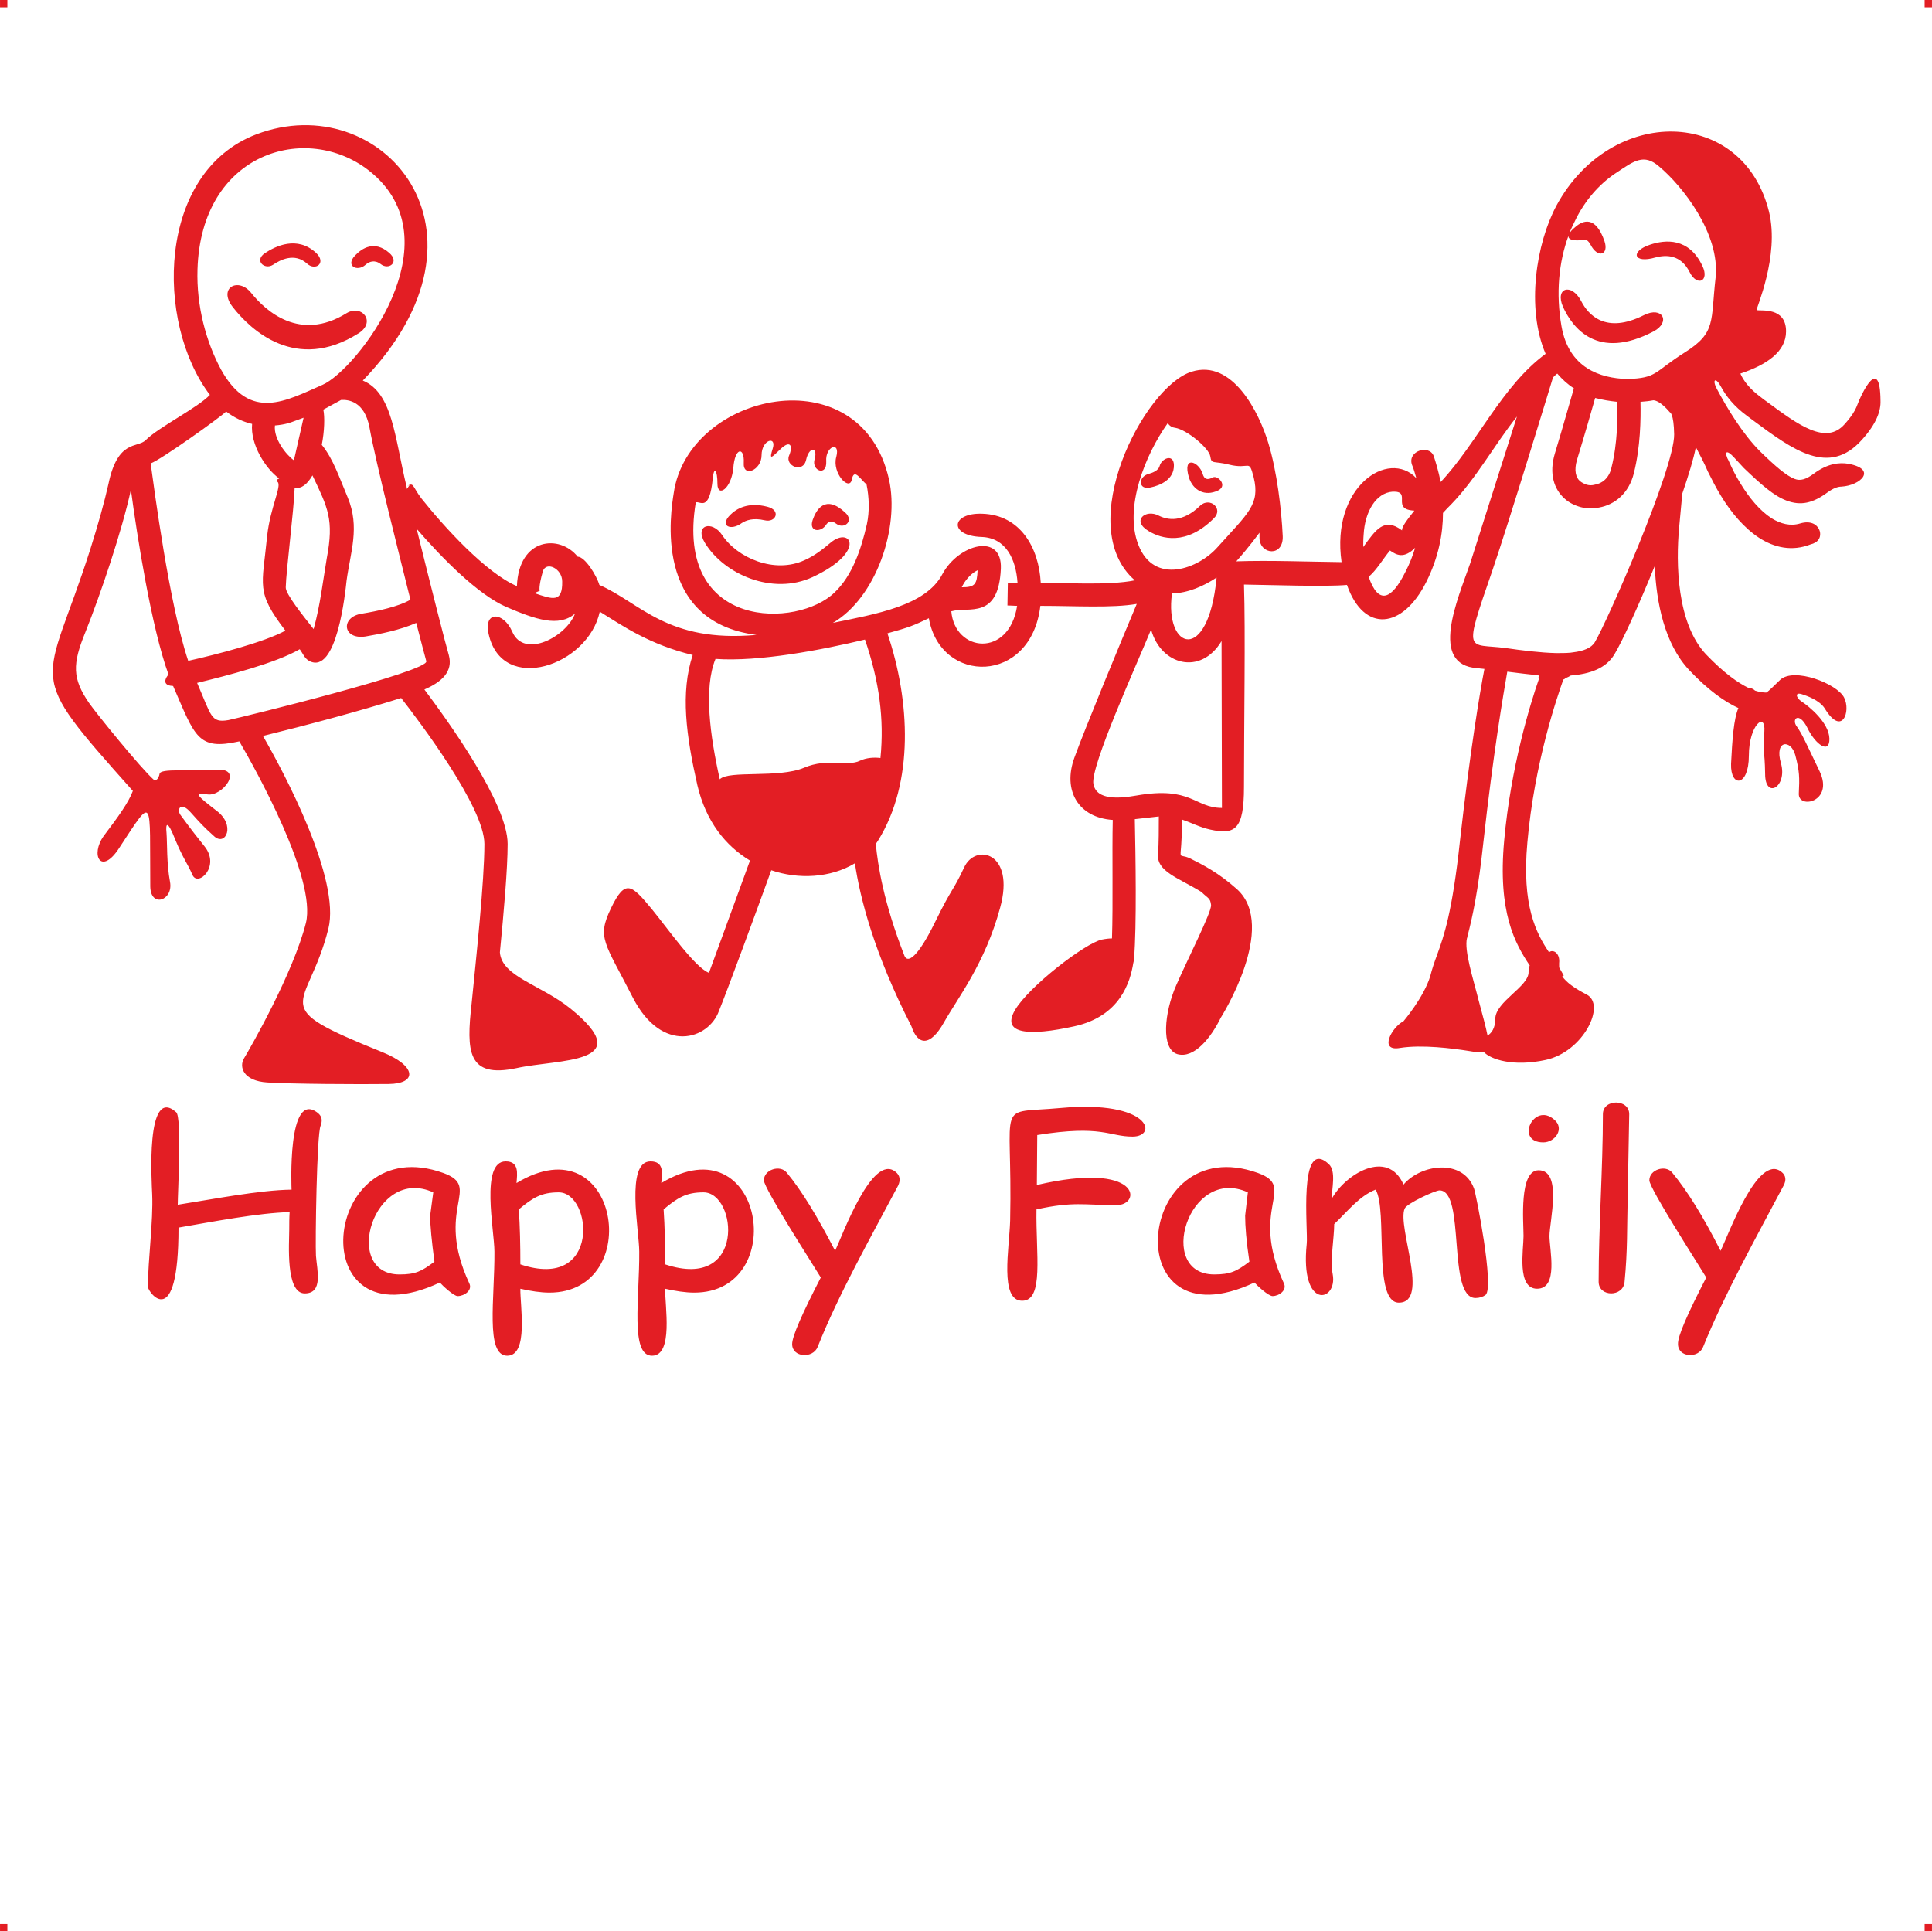 <?xml version="1.0" encoding="UTF-8"?>
<!DOCTYPE svg PUBLIC "-//W3C//DTD SVG 1.1//EN" "http://www.w3.org/Graphics/SVG/1.1/DTD/svg11.dtd">
<!-- Creator: CorelDRAW 2019 (64-Bit) -->
<svg xmlns="http://www.w3.org/2000/svg" xml:space="preserve" width="4.994in" height="4.993in" version="1.1" style="shape-rendering:geometricPrecision; text-rendering:geometricPrecision; image-rendering:optimizeQuality; fill-rule:evenodd; clip-rule:evenodd"
viewBox="0 0 1750.19 1749.88"
 xmlns:xlink="http://www.w3.org/1999/xlink"
 xmlns:xodm="http://www.corel.com/coreldraw/odm/2003">
 <defs>
  <style type="text/css">
   <![CDATA[
    .fil0 {fill:#E31E24}
   ]]>
  </style>
 </defs>
 <g id="Layer_x0020_1">
  <g id="_2723287088096">
   <g id="_818738464">
    <rect class="fil0" x="-0" width="6.65" height="6.69"/>
    <rect class="fil0" x="1743.54" width="6.65" height="6.69"/>
    <rect class="fil0" x="-0" y="1743.19" width="6.65" height="6.69"/>
    <rect class="fil0" x="1743.54" y="1743.19" width="6.65" height="6.69"/>
   </g>
   <path class="fil0" d="M630.28 455.26c-19.29,116.45 92.95,113.99 125.92,81.37 15.78,-15.08 23.85,-38.58 29.11,-61.73 2.45,-11.57 2.1,-24.2 -0.35,-36.13 -5.26,-3.86 -11.22,-15.43 -13.33,-4.21 -2.1,10.87 -18.24,-5.96 -14.03,-20.69 3.86,-14.73 -10.17,-9.47 -9.12,4.21 0.7,14.03 -13.68,8.42 -10.52,-2.1 3.16,-10.87 -4.91,-11.92 -7.72,0.7 -2.81,12.63 -19.29,5.26 -15.43,-3.86 3.86,-9.12 1.05,-14.38 -7.72,-5.96 -8.42,8.07 -10.52,10.52 -7.02,-0.7 3.51,-11.57 -10.17,-7.72 -10.17,6.31 0,13.68 -17.19,20.69 -16.13,6.66 0.7,-14.38 -8.07,-14.03 -9.47,4.91 -1.75,18.94 -14.38,27.01 -14.38,14.38 0,-12.63 -3.16,-16.48 -4.21,-4.91 -3.16,31.22 -11.57,19.99 -15.43,21.75zm985.59 618.71c-24.9,47 -54.01,99.26 -72.96,146.26 -4.21,10.87 -22.8,9.82 -22.8,-2.45 -0.35,-7.02 8.42,-27.01 25.6,-60.33 -5.61,-9.47 -51.56,-80.67 -51.56,-88.04 0,-9.82 14.73,-14.38 20.69,-7.02 13.68,16.48 28.41,40.34 43.84,70.85 7.02,-14.03 33.67,-88.74 55.07,-71.55 4.21,3.16 4.56,7.72 2.1,12.28l0 0zm-141.35 11.22c-0.7,27.71 0,47.35 -2.81,76.11 -1.05,14.03 -23.5,14.03 -23.5,0 0,-50.16 3.86,-102.77 3.86,-151.87 0,-14.03 23.85,-14.03 23.85,0l-1.4 75.76 0 0zm-76.46 -50.16c-25.95,0 -8.77,-36.83 9.82,-20.69 9.82,8.07 1.05,20.69 -9.82,20.69zm5.61 84.88c0,12.28 8.42,47.7 -11.22,47.7 -18.59,0 -12.28,-35.42 -12.28,-47.7 0,-13.33 -4.21,-59.63 13.68,-59.63 21.75,0 9.82,46.3 9.82,59.63l0 0zm-66.99 56.12c-25.95,0 -8.77,-97.51 -32.62,-97.51 -3.86,0 -29.81,11.92 -31.57,16.48 -7.02,16.48 23.15,85.23 -5.26,85.23 -23.85,0 -9.82,-83.48 -21.04,-102.42 -15.08,5.96 -25.6,19.99 -37.53,31.22 0,12.63 -3.86,32.97 -1.4,45.25 4.91,25.25 -29.81,33.67 -23.5,-27.36 1.4,-11.57 -8.07,-97.86 19.99,-72.25 7.02,6.66 2.45,22.8 2.81,31.22 12.28,-22.1 50.51,-45.6 64.89,-12.63 15.78,-18.59 53.66,-23.85 63.84,3.51 1.75,4.21 18.59,89.44 10.52,96.45 -2.45,1.75 -5.61,2.81 -9.12,2.81l-0 0zm-183.79 -1.75c-3.86,0 -14.03,-9.47 -16.48,-12.28 -125.92,58.92 -108.03,-139.25 3.16,-99.26 35.78,12.98 -8.42,31.22 23.5,99.96 3.16,6.31 -4.56,11.57 -10.17,11.57l0 0zm-24.9 -72.95l2.45 -21.04c-54.01,-24.55 -83.48,74.36 -30.52,74.36 14.73,0 20.34,-2.81 31.92,-11.57 -2.81,-18.59 -3.86,-32.27 -3.86,-41.74l0 0zm-102.07 -71.55c-21.4,0 -27.36,-10.87 -86.28,-1.4l-0.35 45.25c94.7,-22.1 95.05,18.24 72.25,18.24 -29.81,0 -38.93,-3.51 -72.6,3.86 -0.7,40.34 7.02,82.78 -12.98,82.78 -20.69,0 -11.57,-47.7 -10.87,-72.6 2.45,-112.24 -14.73,-96.45 45.95,-102.07 81.02,-7.37 88.39,25.95 64.89,25.95l0 -0zm-212.2 44.19c-24.9,47 -54.37,99.26 -72.96,146.26 -4.21,10.87 -23.15,9.82 -23.15,-2.45 0,-7.02 8.77,-27.01 25.95,-60.33 -5.61,-9.47 -51.56,-80.67 -51.56,-88.04 0,-9.82 14.73,-14.38 20.69,-7.02 13.68,16.48 28.06,40.34 43.84,70.85 6.66,-14.03 33.67,-88.74 54.72,-71.55 4.21,3.16 4.56,7.72 2.45,12.28l0 0zm-184.84 97.16c-8.07,0 -16.84,-1.4 -26.31,-3.51 -0.35,15.08 7.72,60.68 -11.92,60.68 -19.99,0 -11.22,-52.26 -11.57,-94.35 0,-18.94 -12.63,-81.72 10.17,-81.72 12.63,0 10.52,10.87 9.82,19.64 92.95,-56.12 116.8,99.26 29.81,99.26l-0 -0zm8.42 -90.84c-15.78,0 -23.5,4.91 -36.13,15.43 1.05,15.78 1.4,32.27 1.4,49.81 73.66,24.55 65.24,-65.24 34.72,-65.24zm-139.6 90.84c-8.07,0 -16.84,-1.4 -26.31,-3.51 -0.35,15.08 7.72,60.68 -11.92,60.68 -19.99,0 -11.22,-52.26 -11.57,-94.35 0,-18.94 -12.98,-81.72 10.17,-81.72 12.28,0 10.52,10.87 9.82,19.64 92.95,-56.12 116.8,99.26 29.81,99.26l-0 -0zm8.42 -90.84c-15.78,0 -23.5,4.91 -36.13,15.43 1.05,15.78 1.4,32.27 1.4,49.81 73.31,24.55 65.24,-65.24 34.72,-65.24zm-91.54 94c-3.51,0 -13.68,-9.47 -16.13,-12.28 -125.92,58.92 -108.03,-139.25 3.16,-99.26 35.78,12.98 -8.42,31.22 23.5,99.96 3.16,6.31 -4.56,11.57 -10.52,11.57l0 0zm-24.9 -72.95l2.81 -21.04c-54.01,-24.55 -83.48,74.36 -30.52,74.36 14.38,0 19.99,-2.81 31.57,-11.57 -2.45,-18.59 -3.86,-32.27 -3.86,-41.74zm-99.26 -81.37c-3.51,7.72 -4.91,105.92 -4.21,117.85 1.05,13.33 6.66,34.02 -10.17,34.02 -17.54,0 -14.03,-45.6 -14.03,-57.87 0,-5.26 0,-10.52 0.35,-15.78 -28.06,0.7 -70.15,8.77 -100.66,14.03 0,96.1 -27.71,58.57 -27.71,53.66 0,-24.55 4.91,-59.28 3.86,-83.83 -0.35,-9.82 -6.31,-99.26 21.75,-74.36 5.26,4.56 1.4,72.96 1.4,83.83 31.22,-4.91 74.36,-13.33 103.12,-13.68 0,-0.7 -4.21,-91.54 23.85,-69.45 3.86,3.16 4.21,7.02 2.45,11.57l0 0zm1284.42 -378.45l0 0c-4.21,9.47 -5.61,29.11 -6.66,50.51 -0.7,21.75 16.13,21.04 16.13,-7.37 0,-28.06 15.43,-40.34 14.03,-21.75 -1.75,18.94 0.35,15.08 0.7,38.23 0,23.5 20.34,11.92 14.38,-9.47 -6.31,-21.4 9.12,-22.1 12.98,-7.37 3.86,14.73 3.86,19.99 3.16,34.72 -0.7,14.38 31.92,7.72 18.94,-19.99 -13.33,-27.71 -15.78,-33.67 -20.69,-40.69 -5.26,-6.66 1.75,-14.38 9.47,1.05 7.37,15.43 20.34,24.2 19.99,9.82 -0.35,-14.38 -18.24,-29.11 -25.25,-33.67 -4.91,-3.16 -6.66,-9.12 1.05,-6.31 3.16,1.05 15.08,4.91 19.99,12.63 15.78,25.95 23.85,2.45 17.54,-9.82 -6.31,-12.63 -45.25,-27.71 -57.87,-16.13 -5.96,5.61 -9.82,9.82 -12.63,11.57 -2.45,0 -5.96,-0.35 -10.17,-1.75 -1.75,-1.75 -3.86,-2.45 -5.96,-2.45 -9.47,-4.56 -22.1,-13.33 -38.58,-30.52 -26.31,-28.06 -27.36,-82.07 -24.2,-115.39l2.81 -30.16c5.61,-16.48 10.17,-31.22 12.28,-42.09 3.86,7.37 7.72,14.73 10.87,22.1 3.51,7.02 7.37,14.73 11.92,22.1 9.12,15.08 21.04,29.11 34.37,37.88 14.03,9.12 30.16,12.63 47,5.96 1.4,-0.35 2.45,-0.7 3.51,-1.4 9.82,-4.21 4.91,-22.8 -12.98,-17.54 -9.12,2.81 -17.89,0.35 -25.95,-4.56 -10.87,-7.02 -20.34,-18.59 -28.06,-31.22 -4.21,-6.66 -7.72,-13.68 -10.52,-19.99 -0.7,-1.4 -1.05,-2.45 -1.75,-3.51l0 0 0 -0.35c-2.45,-5.26 -0.35,-7.37 6.31,0l0 0c2.81,3.16 5.96,6.31 8.77,9.47 16.13,15.43 27.36,25.25 38.58,29.46l0 0c12.98,4.91 23.85,2.45 37.18,-7.37 5.26,-3.86 9.47,-5.26 12.63,-5.26 17.54,-1.05 32.62,-15.78 6.31,-20.69 -8.07,-1.4 -18.94,-0.35 -31.57,9.12 -6.66,4.91 -11.92,6.66 -17.19,4.56l0 0c-7.37,-2.81 -17.19,-11.22 -31.22,-24.9 -16.13,-16.13 -30.16,-39.63 -39.28,-56.82 -4.56,-8.77 -0.7,-10.52 3.86,-1.75 4.56,8.42 11.57,17.54 23.5,26.31 1.75,1.4 3.86,2.81 5.61,4.21 36.48,27.01 68.75,50.86 98.56,17.54 13.33,-14.73 17.19,-26.31 16.84,-35.42 -0.35,-41.39 -16.84,-7.72 -21.75,5.61 -1.4,3.51 -4.56,8.77 -10.87,15.78 -16.84,18.94 -41.74,0.7 -70.15,-20.34 -2.1,-1.4 -3.86,-2.81 -5.61,-4.21 -10.52,-7.72 -15.78,-15.08 -18.59,-21.4 24.2,-8.07 41.39,-19.99 41.39,-38.23 0,-22.45 -22.8,-18.24 -26.66,-19.29 -1.05,-0.35 21.04,-48.75 11.22,-89.09 -23.5,-95.05 -143.1,-96.81 -192.56,-5.61 -18.24,34.02 -27.71,92.6 -9.82,134.33 -39.63,29.11 -62.08,81.02 -95.05,116.1 -2.1,-10.17 -4.56,-18.24 -6.31,-23.5 -4.21,-10.87 -24.2,-4.56 -19.64,8.07 1.4,3.16 2.45,7.02 3.86,11.92 -25.25,-26.66 -77.51,7.72 -67.69,76.11 -30.52,-0.35 -65.59,-1.75 -95.4,-0.7 3.16,-3.51 12.28,-14.03 21.04,-25.95 0,2.1 0,3.86 0,5.26 0.7,14.73 21.75,16.84 21.04,-2.1 -1.05,-23.85 -5.26,-58.92 -12.98,-84.18 -8.42,-28.06 -32.62,-76.46 -69.45,-64.89 -43.49,13.33 -108.03,139.95 -51.56,189.05 -23.5,4.91 -66.99,2.1 -85.23,2.1 -1.75,-31.92 -18.59,-61.38 -52.96,-62.43 -28.41,-1.05 -30.52,19.99 -0.7,21.04 22.45,0.7 31.22,20.69 32.62,41.39 -5.61,0 -8.77,0 -8.77,0l-0.35 20.69c0,0 3.16,0 8.77,0.35 -7.37,47.35 -56.47,42.09 -59.63,4.91 15.78,-4.56 42.79,8.07 44.89,-38.58 1.4,-32.97 -38.23,-22.45 -52.96,4.91 -15.08,28.76 -60.33,36.13 -99.26,44.19 39.28,-22.8 60.68,-86.28 50.86,-130.13 -25.6,-113.29 -182.04,-78.57 -195.01,12.63 -2.45,15.78 -19.64,116.45 75.06,128.37 -81.02,7.37 -105.22,-29.11 -142.4,-45.25 -2.45,-8.42 -12.98,-25.6 -19.64,-25.6 -16.13,-20.34 -53.31,-17.54 -55.07,26.66 -28.06,-11.92 -66.29,-54.01 -86.63,-79.62 -8.42,-11.22 -6.66,-15.08 -13.33,-10.52 -10.87,-45.25 -12.63,-84.88 -39.63,-96.1 131.53,-136.09 16.13,-265.86 -96.45,-223.07 -90.14,34.37 -91.89,170.46 -42.09,236.05 -10.87,11.57 -46.3,29.11 -58.22,41.04 -7.37,7.37 -25.25,-1.05 -33.67,39.63 -3.51,15.78 -9.47,37.18 -16.48,59.28 -41.04,128.72 -61.73,106.28 38.58,218.86 -3.86,10.52 -13.33,23.5 -26.31,40.69 -12.63,17.54 -2.45,36.48 14.03,10.87 31.92,-48.75 27.36,-45.25 28.06,35.07 0.35,19.64 21.04,12.63 17.89,-4.21 -3.16,-16.84 -2.45,-34.72 -3.16,-44.19 -1.05,-9.82 1.05,-11.57 8.07,6.31 7.37,17.54 10.52,20.34 15.43,31.57 4.91,11.22 25.6,-7.72 10.87,-25.95 -14.38,-17.89 -18.24,-23.85 -21.75,-28.41 -3.51,-4.91 0,-12.63 9.12,-2.45 9.12,10.17 11.57,12.98 21.75,22.1 10.17,8.77 19.29,-10.52 1.75,-23.5 -17.19,-13.33 -21.4,-16.84 -8.07,-14.73 13.33,2.1 33.32,-23.85 8.07,-22.45 -25.25,1.75 -50.86,-1.4 -51.56,3.86 -0.7,3.86 -2.81,6.66 -5.26,5.26 -11.57,-10.17 -52.26,-60.33 -58.57,-69.45 -15.43,-22.45 -15.08,-35.42 -3.51,-63.84 14.03,-35.07 33.32,-92.25 41.39,-129.42 5.61,42.09 18.59,124.86 34.02,167.3 -4.91,6.31 -3.51,10.17 4.21,10.52 19.99,45.95 22.1,58.57 59.98,50.16 14.73,25.25 70.15,124.51 60.33,164.5 -11.57,45.6 -50.16,112.94 -56.12,122.76 -4.56,7.72 -0.7,20.34 21.04,21.75 20.69,1.4 83.83,1.75 110.13,1.4 26.31,-0.35 24.9,-16.48 -5.61,-28.76 -107.68,-43.49 -68.04,-36.48 -49.1,-111.89 11.22,-44.89 -39.99,-141.35 -59.28,-174.67 41.39,-10.17 87.33,-22.45 125.22,-34.37 16.13,20.69 75.41,98.91 75.41,132.23 0,33.67 -7.37,102.42 -11.57,144.51 -4.91,43.49 -3.86,68.04 40.69,58.57 37.88,-8.42 111.54,-3.16 48.75,-54.01 -27.01,-21.75 -62.08,-28.76 -63.84,-50.86 3.51,-36.13 7.02,-75.41 7.02,-98.21 0,-36.83 -54.37,-111.89 -75.41,-139.95 15.43,-6.66 26.31,-16.13 22.1,-31.22 -2.45,-8.07 -16.13,-61.73 -29.11,-114.34 22.8,26.31 55.42,59.63 81.37,70.85 26.31,11.22 47.35,18.59 62.08,5.96 -7.72,20.69 -45.95,41.39 -56.82,16.48 -8.07,-18.59 -26.31,-18.94 -21.4,2.1 12.28,55.07 90.14,28.76 100.66,-20.34 21.4,13.33 45.25,29.81 84.18,39.28 -11.22,34.02 -5.96,72.96 4.21,117.85 7.72,32.97 25.6,55.07 47.7,68.39 -9.47,25.95 -25.95,71.2 -37.18,101.72 -12.63,-4.91 -36.13,-38.58 -51.56,-57.52 -18.59,-22.45 -24.2,-28.06 -37.18,-1.05 -12.98,27.01 -5.96,30.52 19.99,81.37 26.31,50.86 68.39,37.88 77.86,11.57 7.72,-18.94 34.02,-90.49 47.35,-127.32 24.55,8.42 53.66,7.02 75.76,-6.31 4.56,30.87 17.19,81.37 51.21,147.66 5.61,17.19 16.84,18.94 29.46,-3.51 12.63,-22.45 37.18,-53.31 50.86,-103.82 14.03,-50.51 -22.45,-58.92 -32.62,-36.48 -10.52,22.45 -10.52,17.19 -26.31,49.45 -15.78,32.27 -24.9,37.53 -27.71,30.52 -18.94,-48.4 -24.2,-82.42 -25.95,-101.36 0.7,-1.05 1.4,-2.1 2.1,-3.16 32.62,-52.61 29.11,-126.27 8.42,-187.65 20.34,-5.61 23.5,-7.02 37.53,-13.68 10.52,60.33 92.6,60.33 101.01,-11.22 31.57,0 64.89,2.1 87.33,-1.75 -14.73,35.07 -47.35,113.99 -56.47,139.25 -10.87,29.81 3.51,54.37 34.72,56.47 -0.7,29.81 0.35,76.11 -0.7,107.33 -2.45,0 -5.61,0.35 -9.12,1.05 -15.08,3.16 -66.64,42.79 -78.92,64.19 -12.28,21.4 12.63,23.5 54.01,14.38 41.39,-9.12 50.51,-39.99 53.31,-57.17 0.35,-1.4 0.7,-2.81 0.7,-4.21 2.45,-29.46 1.4,-92.95 0.7,-126.27l21.75 -2.45c0,9.12 0,25.6 -0.7,33.67 -1.75,16.13 18.24,21.75 39.28,34.72 5.96,5.96 8.07,5.26 8.77,11.92 0.35,6.66 -20.69,47.7 -31.57,72.6 -10.87,24.55 -14.03,57.87 1.05,62.43 15.43,4.21 30.52,-15.08 39.28,-32.97 0,0 52.26,-82.42 14.73,-116.45 -16.84,-15.08 -31.57,-22.45 -42.09,-27.71 -13.68,-6.66 -7.72,7.72 -7.72,-35.42 9.12,3.16 16.13,7.02 25.6,9.12l0 0c22.45,4.91 30.52,0 30.52,-38.58 0,-57.17 1.4,-141.7 0,-183.44 23.5,0.35 74.01,2.1 93.3,0.35 15.43,43.84 50.51,39.99 71.9,-2.81 11.22,-22.45 15.08,-43.84 15.08,-62.43 2.45,-2.81 4.91,-5.26 7.37,-7.72 22.8,-23.5 38.93,-53.66 59.63,-79.62l-42.44 133.28c-11.22,32.27 -37.53,91.89 6.66,94.7 1.75,0.35 3.86,0.35 6.31,0.7 -4.21,21.75 -12.98,74.36 -22.1,155.38 -7.02,65.59 -14.73,86.98 -20.69,103.47 -2.45,6.66 -4.56,12.63 -6.31,19.64l0 0c-5.96,19.29 -24.2,40.69 -24.2,40.69 -10.52,5.26 -22.8,27.71 -3.16,24.2 19.99,-3.16 47.35,0.35 62.78,2.81 5.96,1.05 10.17,1.4 12.98,0.7 6.31,7.02 27.01,13.68 56.12,7.37 34.37,-7.37 55.07,-50.16 37.18,-59.28 -10.87,-5.61 -18.24,-10.87 -22.1,-16.48l1.4 -0.7c-1.4,-2.45 -2.81,-4.91 -4.21,-7.37 0,-1.05 0,-2.45 0,-3.86 1.05,-9.12 -5.61,-12.98 -9.12,-9.82 -11.57,-17.19 -24.9,-42.09 -19.64,-99.61 6.31,-71.9 27.01,-131.88 32.62,-147.66 0.7,0 1.05,-0.35 1.4,-0.7 1.05,-1.05 2.1,-0.7 5.26,-2.81 17.19,-1.4 31.92,-6.31 39.63,-19.29 7.02,-11.57 22.1,-44.54 36.48,-79.97 1.4,32.97 8.77,70.5 31.22,94.35 17.19,18.24 32.27,28.76 44.54,34.37l-0 0zm-189.05 233.24c-13.33,-19.99 -29.11,-48.05 -23.15,-113.29 5.96,-66.29 23.5,-123.46 31.57,-146.61 -0.35,-0.35 -0.7,-0.35 -0.7,-0.7 0.7,-1.05 0.7,-1.75 0,-2.45 -9.47,-0.7 -18.94,-2.1 -28.06,-3.16 -3.51,20.34 -12.63,72.96 -21.75,155.38 -4.56,42.79 -9.82,67.34 -14.38,84.53 0,0 0,0.35 0,0.7l0 0 -0.35 0.7c-2.81,11.22 5.61,36.83 10.52,56.47 3.86,14.38 6.66,24.55 8.07,31.92 3.51,-2.1 7.02,-6.66 7.02,-15.08 0,-15.78 30.87,-29.46 30.16,-42.79 0,-2.45 0.35,-4.21 1.05,-5.61zm59.28 -514.19c-3.16,11.22 -8.77,30.87 -16.48,56.12 -2.81,9.47 -1.05,16.13 2.81,19.29 1.75,1.4 3.86,2.45 5.96,3.16 2.45,0.7 4.91,0.7 7.37,0 6.66,-1.05 12.98,-5.96 15.08,-15.43 5.61,-22.1 5.61,-45.6 5.26,-59.63 -6.66,-0.7 -13.33,-1.75 -19.99,-3.51zm41.04 3.51c0.35,15.78 0,40.69 -5.96,64.54 -4.56,18.59 -17.54,28.76 -31.57,31.22 -5.26,1.05 -11.22,1.05 -16.48,-0.35 -5.26,-1.4 -10.52,-3.86 -14.73,-7.72 -9.47,-8.42 -14.38,-22.45 -8.77,-41.04 8.42,-27.71 14.03,-48.4 17.19,-58.92 -5.61,-3.51 -10.52,-8.07 -15.08,-13.33 -1.4,1.05 -2.45,2.1 -3.86,3.51l0 0c0,0 -39.99,131.53 -55.07,175.37 -26.66,77.16 -22.45,65.24 12.28,69.8 14.38,2.1 31.22,4.21 45.6,4.56 4.56,0 8.77,0 12.98,-0.35l0 0c0.7,0 1.75,-0.35 2.45,-0.35 9.12,-1.05 16.48,-3.86 19.64,-9.12 10.52,-17.19 72.25,-157.48 71.9,-188.35 -0.35,-19.29 -3.86,-19.99 -3.86,-19.99 -8.42,-9.82 -13.33,-10.87 -15.08,-10.87 -3.51,0.7 -7.37,1.05 -11.57,1.4l-0 -0zm-53.66 -91.19c6.31,12.28 22.1,30.16 56.82,12.63 16.84,-8.42 24.55,6.31 8.77,14.73 -51.56,27.01 -73.66,-3.86 -82.07,-22.1 -7.72,-17.54 7.72,-22.1 16.48,-5.26zm-5.61 -66.99c7.02,-6.31 18.59,-10.87 26.66,12.63 4.21,12.28 -5.96,16.13 -12.63,3.16 -2.1,-3.86 -4.21,-4.91 -5.96,-4.56 -7.02,1.4 -14.73,0.7 -14.03,-3.51 -8.77,23.85 -11.57,52.26 -6.31,82.07 6.66,37.88 35.07,47 59.28,47.7 27.71,-0.7 24.2,-6.31 52.61,-24.2 28.41,-17.89 23.15,-28.06 27.71,-67.69 4.21,-39.63 -30.16,-83.13 -51.21,-100.66 -13.68,-11.92 -22.8,-4.91 -37.53,4.91 -14.38,9.12 -27.36,22.8 -36.83,40.69 -2.45,4.91 -4.91,9.82 -7.02,15.08 1.05,-1.4 2.45,-3.51 5.26,-5.61l0 -0zm68.04 15.78c13.68,-4.56 35.07,-6.66 47.35,19.29 6.66,14.03 -4.91,18.94 -11.57,5.61 -8.07,-16.13 -21.4,-15.78 -30.87,-13.33 -20.34,5.96 -23.15,-5.61 -4.91,-11.57zm-392.83 301.64c-11.57,7.72 -25.95,14.03 -40.34,14.38 -7.02,50.86 32.62,64.54 40.34,-13.68l0 -0.7 0 -0zm171.16 -5.26c3.86,-7.37 6.66,-14.73 8.77,-21.75 -10.17,10.17 -16.84,6.66 -22.8,2.45 -6.66,8.07 -11.92,17.54 -19.29,23.85 8.77,25.6 20.69,21.04 33.32,-4.56l-0 0zm-37.88 -33.67c-0.35,3.86 -0.35,7.72 -0.35,11.22 11.22,-15.43 18.94,-27.36 35.07,-15.08 0.35,0.35 -1.05,-0.7 2.81,-6.66 2.81,-4.21 5.96,-8.07 8.42,-11.22 -21.75,-1.05 -1.75,-17.89 -19.64,-17.19l0 0c-15.43,1.05 -25.25,18.59 -26.31,38.93l-0 0zm-205.89 236.4c50.16,-8.77 52.61,11.22 77.51,11.22l-0.35 -151.17c-18.94,31.57 -55.07,21.75 -63.84,-10.52 -13.68,33.32 -55.07,124.16 -52.26,139.95 2.81,15.43 24.55,12.98 38.93,10.52zm-381.26 -123.81c-10.87,26.31 -4.91,70.15 3.86,109.08 8.07,-8.42 53.31,-0.7 76.46,-10.52 21.4,-9.12 39.28,-0.7 50.51,-6.31 5.96,-2.81 12.98,-3.16 18.59,-2.45 3.51,-35.42 -1.05,-69.45 -14.03,-107.33 -39.28,9.47 -96.45,20.34 -135.39,17.54l0 -0zm13.33 -130.48c5.61,-5.61 16.13,-11.92 33.67,-7.37 12.63,3.16 7.72,14.73 -2.45,12.28 -10.52,-2.45 -16.84,0 -20.69,2.45 -9.82,7.37 -20.69,2.81 -10.52,-7.37zm74.71 4.56c3.16,-9.12 11.22,-23.5 29.46,-6.66 8.42,7.72 -1.05,15.43 -8.07,10.17 -4.56,-3.51 -7.37,-1.75 -9.12,0.7 -4.56,7.37 -16.13,7.02 -12.28,-4.21zm-82.07 13.68c13.68,20.69 47.35,35.42 74.71,22.8 8.77,-3.86 16.48,-9.82 23.5,-15.78 18.24,-15.43 33.32,8.07 -16.48,31.22 -36.13,16.48 -79.62,-2.45 -97.16,-30.87 -10.17,-16.48 6.31,-21.04 15.43,-7.37l0 0zm-426.5 -219.21c12.98,16.13 43.84,44.54 86.28,18.24 14.03,-8.42 27.01,8.07 10.87,18.24 -56.82,35.78 -97.86,-3.16 -113.99,-23.85 -13.68,-17.54 5.26,-27.36 16.84,-12.63zm94 -34.02c6.31,-6.66 17.54,-14.03 30.87,-2.45 9.82,8.42 -0.35,16.13 -7.72,10.17 -5.61,-4.21 -10.52,-2.1 -13.68,0.7 -7.37,6.66 -18.59,1.05 -9.47,-8.42l-0 0zm-81.72 -2.1c9.47,-6.31 29.11,-16.13 46.3,-0.35 9.82,9.12 -0.35,16.84 -8.07,9.82 -11.22,-10.17 -24.2,-3.51 -30.87,1.05 -7.72,4.91 -17.19,-3.86 -7.37,-10.52zm-35.07 143.45c-5.26,5.26 -59.28,43.84 -68.39,47 3.16,22.8 16.84,128.02 34.02,178.88 25.25,-5.61 68.75,-16.84 88.04,-27.36 -27.01,-35.42 -21.04,-39.63 -16.48,-86.28 2.81,-25.25 13.33,-44.89 9.47,-48.4 -1.75,-1.05 -0.7,-2.45 1.4,-3.16 -12.28,-8.77 -26.31,-30.87 -24.55,-49.45 -7.72,-1.75 -15.78,-5.26 -23.5,-11.22zm44.19 12.63c-1.4,11.92 10.17,26.66 17.19,31.57l8.77 -38.58c-5.61,2.1 -9.47,3.51 -10.52,3.86l0 0c0,0 -5.96,2.45 -15.43,3.16zm43.84 -14.38c1.4,6.66 1.05,19.64 -1.4,31.92 10.52,12.98 15.78,29.46 23.5,47.7 11.22,27.01 2.45,49.45 -1.05,75.41 -1.05,9.82 -8.77,86.28 -34.02,72.6 -4.21,-2.45 -5.26,-6.31 -8.42,-10.52 -21.75,12.63 -65.59,23.85 -92.95,30.52 12.98,29.81 12.28,36.48 28.41,33.67 14.73,-3.16 181.69,-44.19 179.23,-53.31 -1.05,-3.86 -4.56,-16.84 -9.12,-34.72 -14.03,6.31 -33.32,10.17 -45.95,12.28 -21.04,3.16 -22.8,-17.89 -3.16,-20.69 12.98,-2.1 33.32,-6.31 43.84,-12.63 -10.17,-41.04 -30.87,-122.06 -37.18,-156.43 -4.56,-23.5 -19.29,-24.9 -25.6,-24.55l-16.13 8.77 0 0zm-92.6 -36.13c26.31,47.35 58.92,28.06 91.89,13.68 30.16,-12.98 123.11,-130.83 41.74,-194.31 -56.47,-43.84 -151.87,-16.48 -155.03,89.79 -1.05,32.97 7.72,65.59 21.4,90.84l-0 0zm672.02 195.01c-0.35,0.7 -0.7,1.4 -1.05,2.1 12.28,0 13.68,-2.81 14.38,-15.43 -4.56,2.1 -9.82,7.02 -13.33,13.33zm-503.67 -86.98c1.05,-1.4 2.45,-3.86 3.16,-4.56l-3.51 2.45 0.35 2.1zm115.39 94.35c16.48,5.61 25.6,9.12 25.25,-10.52 0,-11.92 -14.73,-18.59 -17.54,-9.12 -4.21,14.73 -2.81,17.54 -2.81,17.54l-4.91 2.1 0 0zm-217.11 -95.4c-0.7,20.34 -7.72,75.06 -8.07,90.14 -0.35,5.96 16.13,26.31 25.25,37.88 5.96,-21.4 8.42,-43.49 11.92,-64.19 6.66,-35.07 1.05,-45.6 -12.98,-75.06 -4.91,8.42 -10.17,12.28 -16.13,11.22zm790.92 -58.57c1.4,2.1 3.51,3.86 6.66,4.21 10.87,1.75 30.87,18.59 31.92,25.95 1.05,7.37 2.81,3.86 16.84,7.37 19.29,4.91 17.89,-5.96 22.45,11.57 5.96,24.55 -4.91,32.27 -32.62,63.13 -17.19,19.64 -57.52,35.07 -71.9,-2.1 -12.98,-33.32 5.96,-81.02 26.66,-110.13l0 0zm-8.07 83.83c7.72,3.86 21.4,6.66 37.53,-9.12 8.77,-8.07 21.4,2.81 12.28,11.57 -24.9,24.9 -47.35,18.59 -58.92,11.57 -16.13,-9.47 -2.81,-20.34 9.12,-14.03l0 0zm39.63 -38.23c1.4,5.26 4.21,6.31 9.47,3.51 4.21,-2.1 13.68,7.37 4.56,11.92 -11.92,5.61 -22.45,0 -26.31,-11.57 -6.31,-20.69 8.77,-14.73 12.28,-3.86zm-48.75 0.35c3.86,-1.05 8.77,-3.16 9.82,-7.02 1.75,-7.02 12.63,-11.57 12.98,-1.05 0.35,13.33 -12.63,18.59 -21.04,20.34 -11.57,2.81 -11.57,-9.82 -1.75,-12.28l0 0z"/>
  </g>
 </g>
</svg>
